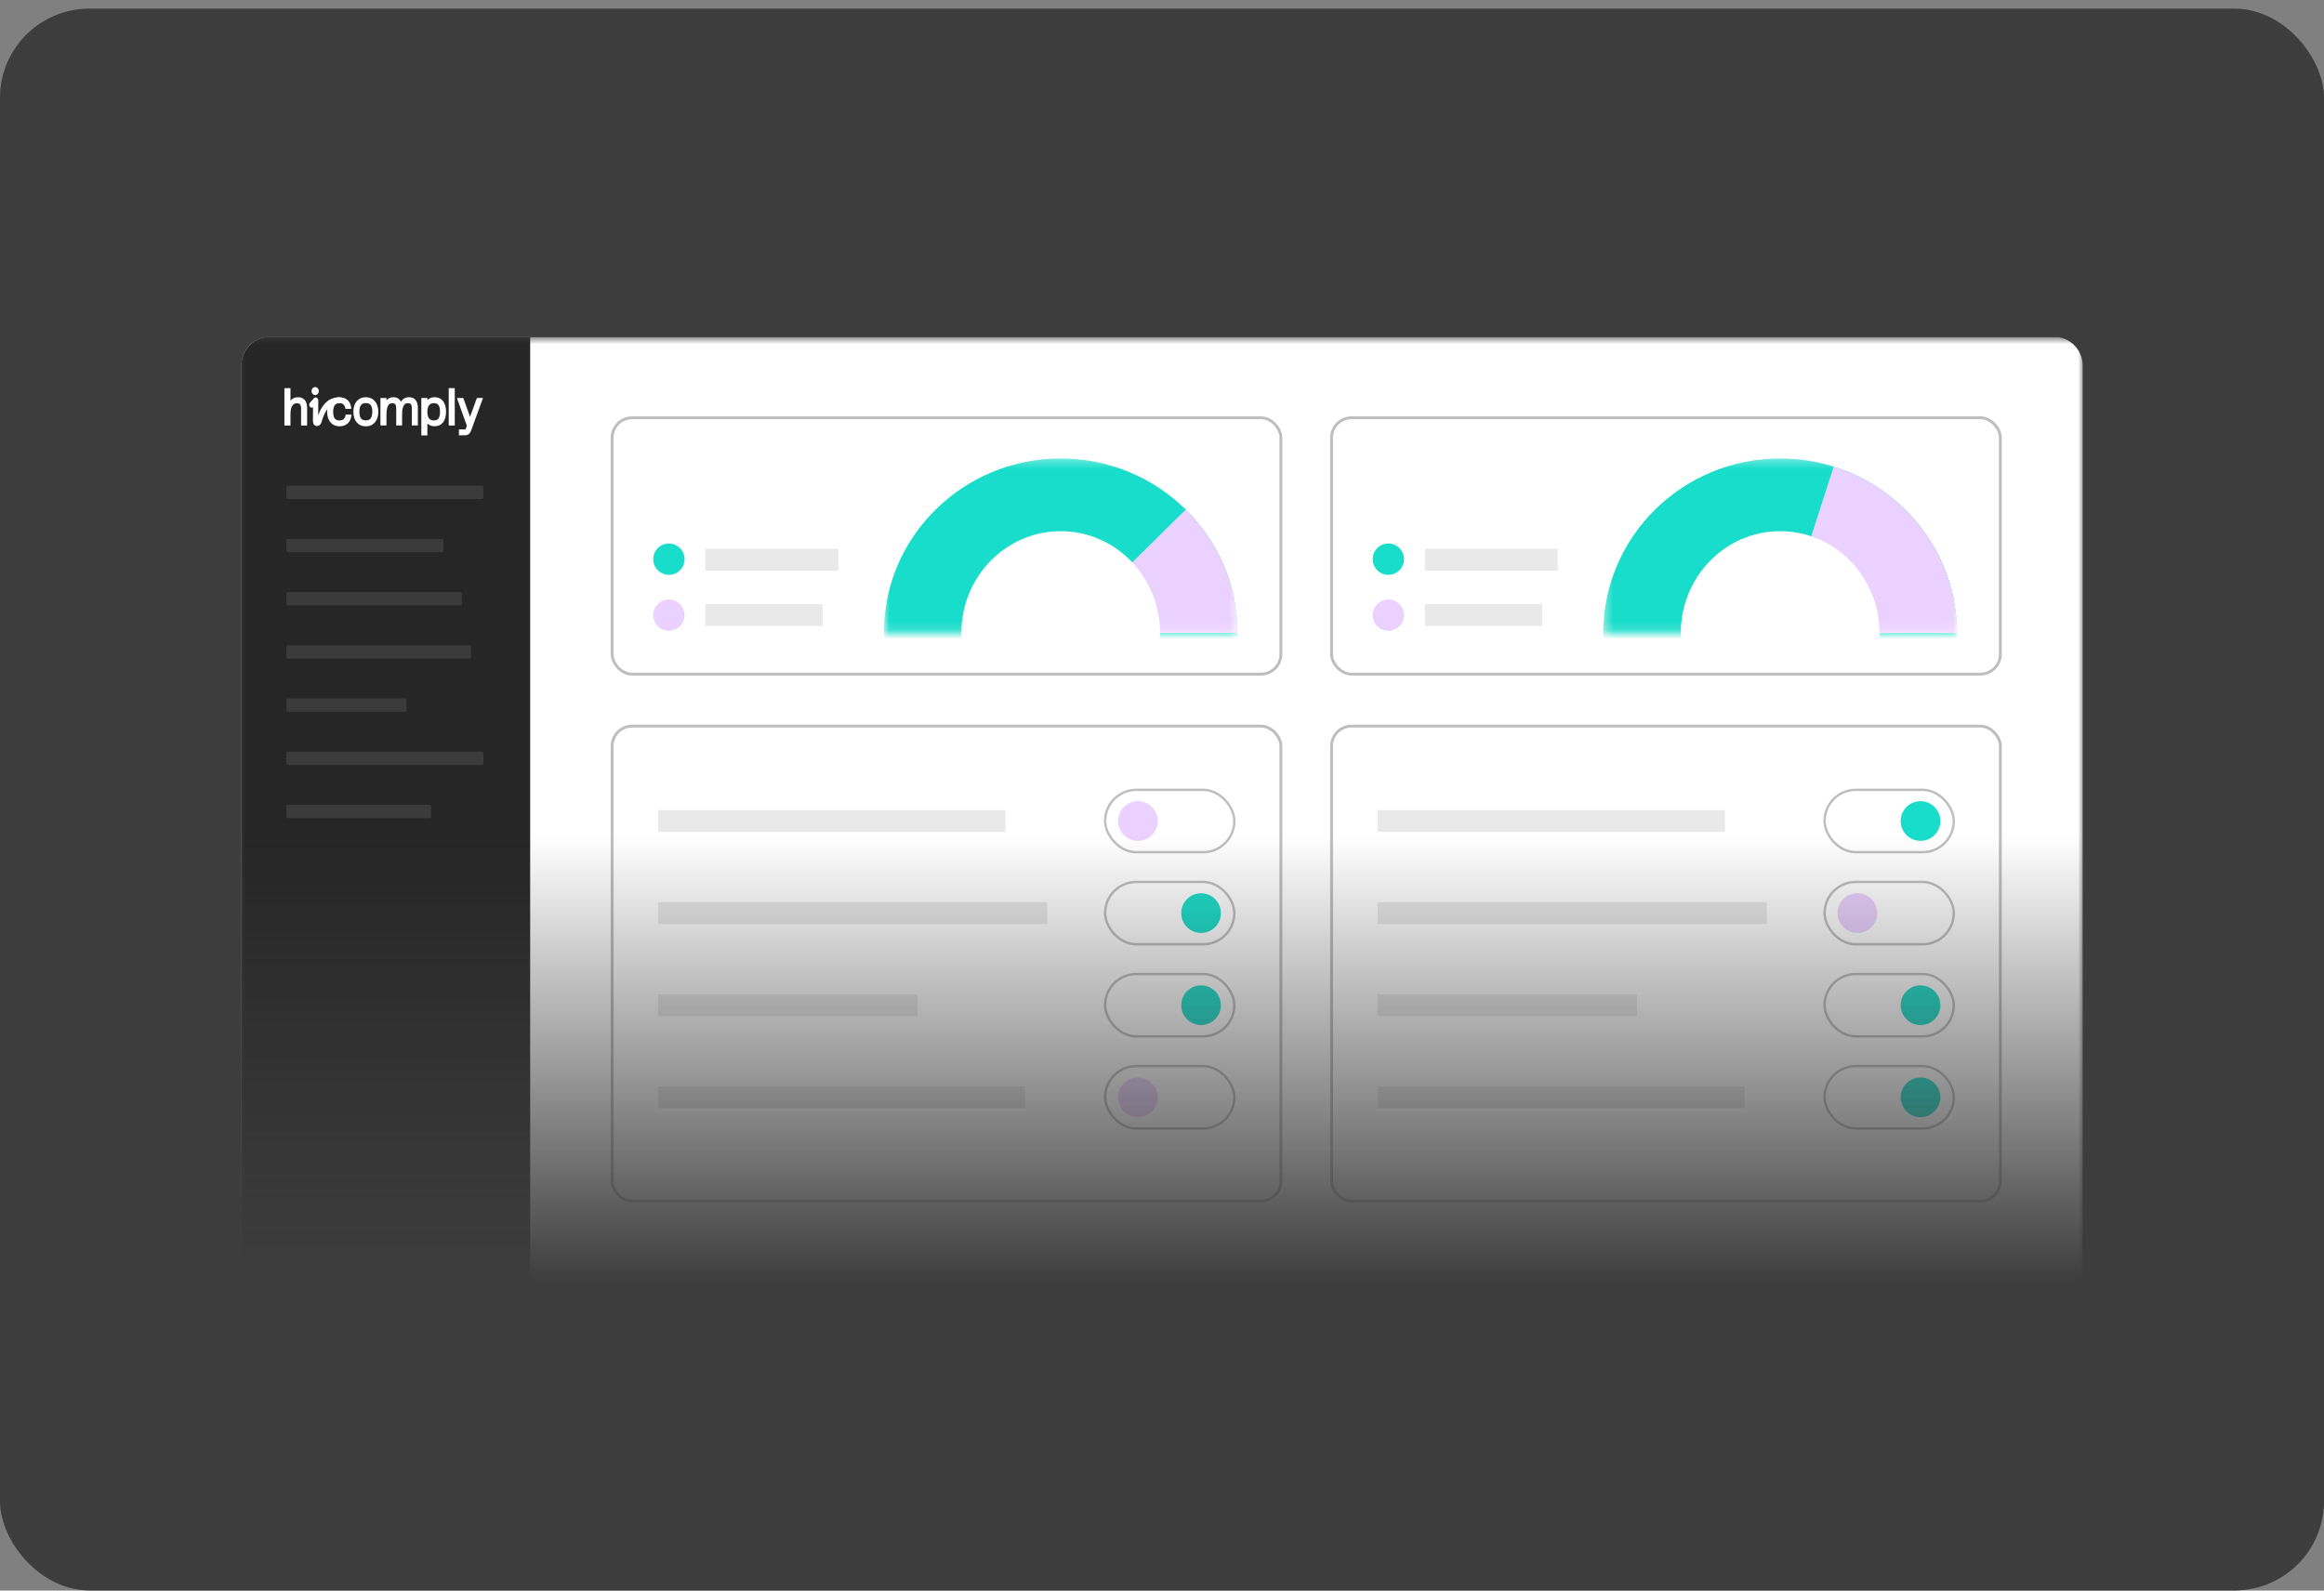 <svg width="260" height="178" viewBox="0 0 260 178" fill="none" xmlns="http://www.w3.org/2000/svg">
<rect x="0" y="0" width="260" height="178" fill="#808080" stroke="none"/>
<rect y="0.971" width="260" height="177.008" rx="10" fill="#6E6E6E"/>
<rect x="6.10352e-05" y="0.971" width="260" height="177.008" rx="10" fill="#3D3D3D"/>
<mask id="mask0_1297_19347" style="mask-type:alpha" maskUnits="userSpaceOnUse" x="26" y="37" width="208" height="126">
<path d="M26.88 37.735H233.121V162.851H26.88V37.735Z" fill="url(#paint0_linear_1297_19347)"/>
</mask>
<g mask="url(#mask0_1297_19347)">
<g clip-path="url(#clip0_1297_19347)">
<path d="M26.88 37.735H233.121V177.447H26.88V37.735Z" fill="white"/>
<rect x="26.88" y="37.736" width="32.433" height="139.712" fill="#262626"/>
<rect x="32.042" y="54.357" width="22.035" height="1.488" rx="0.186" fill="#3B3B3B"/>
<rect x="32.042" y="60.31" width="17.559" height="1.488" rx="0.186" fill="#3B3B3B"/>
<rect x="32.042" y="66.26" width="19.625" height="1.488" rx="0.186" fill="#3B3B3B"/>
<rect x="32.042" y="90.067" width="16.182" height="1.488" rx="0.186" fill="#3B3B3B"/>
<rect x="32.043" y="78.164" width="13.428" height="1.488" rx="0.186" fill="#3B3B3B"/>
<rect x="32.043" y="84.115" width="22.035" height="1.488" rx="0.186" fill="#3B3B3B"/>
<rect x="32.042" y="72.212" width="20.658" height="1.488" rx="0.186" fill="#3B3B3B"/>
<path d="M53.353 44.541L52.587 46.643L51.831 44.541H51.119L52.218 47.61H52.245L52.083 48.058H51.344V48.716H51.957C52.489 48.716 52.624 48.437 52.786 47.969L54.038 44.531L53.353 44.541Z" fill="white"/>
<path d="M38.022 44.462C37.572 44.442 37.121 44.551 36.734 44.821C36.41 45.05 36.148 45.368 35.941 45.717C35.806 45.956 35.689 46.215 35.599 46.485C35.599 45.927 35.599 45.359 35.608 44.801C35.608 44.522 35.283 44.362 35.112 44.571C34.968 44.741 34.824 44.91 34.671 45.08C34.428 45.349 34.761 45.757 35.022 45.588C35.022 45.937 35.022 46.295 35.013 46.644C35.013 46.983 34.932 47.521 35.31 47.651C35.473 47.71 35.662 47.67 35.797 47.541C35.914 47.431 35.959 47.272 36.004 47.122C36.04 47.013 36.076 46.903 36.112 46.794C36.121 46.764 36.139 46.724 36.148 46.694C36.157 46.684 36.166 46.634 36.175 46.624C36.202 46.554 36.229 46.495 36.256 46.425C36.328 46.255 36.419 46.096 36.509 45.947C36.518 45.927 36.581 45.847 36.572 45.857C36.59 45.827 36.608 45.807 36.635 45.777C36.698 45.697 36.77 45.618 36.842 45.538C36.86 45.518 36.878 45.508 36.896 45.488C36.905 45.478 36.914 45.478 36.914 45.468L36.923 45.458C36.959 45.428 37.004 45.398 37.04 45.368C37.085 45.339 37.139 45.309 37.193 45.279C37.211 45.269 37.229 45.259 37.247 45.249C37.229 45.259 37.301 45.229 37.31 45.219C37.418 45.179 37.535 45.149 37.644 45.119C37.653 45.119 37.653 45.119 37.662 45.119C37.671 45.119 37.671 45.119 37.68 45.119C37.716 45.119 37.761 45.109 37.797 45.109C37.869 45.109 37.941 45.109 38.013 45.109C38.175 45.119 38.301 44.96 38.301 44.791C38.31 44.601 38.184 44.472 38.022 44.462ZM35.401 47.072C35.392 47.092 35.392 47.102 35.401 47.072V47.072Z" fill="white"/>
<path d="M38.668 46.395C38.623 46.833 38.389 47.052 37.983 47.052C37.65 47.052 37.272 46.943 37.272 46.086C37.272 45.219 37.686 45.119 38.002 45.119C38.371 45.119 38.587 45.328 38.641 45.737V45.757H39.29V45.707C39.245 44.93 38.758 44.461 37.983 44.461C37.137 44.461 36.596 45.099 36.596 46.086C36.596 47.072 37.146 47.71 37.983 47.71C38.758 47.71 39.281 47.202 39.317 46.425V46.395H38.668Z" fill="white"/>
<path d="M48.624 44.452C48.291 44.452 48.02 44.562 47.813 44.771V44.542H47.138V48.727H47.813V47.392C48.02 47.601 48.291 47.701 48.624 47.701C49.426 47.701 49.903 47.093 49.903 46.076C49.903 45.06 49.426 44.452 48.624 44.452ZM48.543 45.12C48.885 45.12 49.228 45.239 49.228 46.086C49.228 46.933 48.876 47.053 48.543 47.053C48.048 47.053 47.813 46.734 47.813 46.086C47.813 45.439 48.048 45.12 48.543 45.12Z" fill="white"/>
<path d="M45.768 44.452C45.363 44.452 45.056 44.621 44.858 44.97C44.705 44.631 44.417 44.452 44.011 44.452C43.687 44.452 43.426 44.571 43.237 44.81V44.541H42.561V47.611H43.237V46.405C43.237 45.259 43.606 45.119 43.885 45.119C44.156 45.119 44.327 45.219 44.327 45.727V47.611H44.984V46.405C44.984 45.269 45.336 45.119 45.642 45.119C45.912 45.119 46.074 45.219 46.074 45.727V47.611H46.75V45.677C46.75 44.671 46.218 44.452 45.768 44.452Z" fill="white"/>
<path d="M40.93 44.452C40.084 44.452 39.534 45.089 39.534 46.076C39.534 47.082 40.075 47.71 40.93 47.71C41.777 47.71 42.327 47.072 42.327 46.076C42.318 45.089 41.777 44.452 40.93 44.452ZM40.93 47.042C40.426 47.042 40.21 46.754 40.21 46.076C40.21 45.398 40.426 45.109 40.93 45.109C41.282 45.109 41.651 45.229 41.651 46.076C41.642 46.754 41.426 47.042 40.93 47.042Z" fill="white"/>
<path d="M50.877 43.435H50.202V47.62H50.877V43.435Z" fill="white"/>
<path d="M33.325 44.452C32.982 44.452 32.703 44.581 32.496 44.84V43.435H31.82V47.62H32.496V46.414C32.496 45.548 32.73 45.129 33.216 45.129C33.505 45.129 33.685 45.229 33.685 45.747V47.62H34.361V45.697C34.352 44.87 34.009 44.452 33.325 44.452Z" fill="white"/>
<path d="M35.262 44.213C35.486 44.213 35.667 44.012 35.667 43.764C35.667 43.517 35.486 43.316 35.262 43.316C35.038 43.316 34.856 43.517 34.856 43.764C34.856 44.012 35.038 44.213 35.262 44.213Z" fill="white"/>
<rect x="68.483" y="46.751" width="74.82" height="28.692" rx="2.236" fill="white" stroke="#BEBEBE" stroke-width="0.322"/>
<rect x="78.921" y="61.413" width="14.871" height="2.441" fill="#E9E9E9"/>
<rect x="78.921" y="67.616" width="13.13" height="2.441" fill="#E9E9E9"/>
<mask id="mask1_1297_19347" style="mask-type:alpha" maskUnits="userSpaceOnUse" x="98" y="51" width="41" height="20">
<rect width="39.575" height="19.53" transform="matrix(1 0 0 -1 98.879 70.838)" fill="white"/>
</mask>
<g mask="url(#mask1_1297_19347)">
<ellipse cx="118.666" cy="70.838" rx="19.788" ry="19.53" fill="#17DDCA"/>
<path d="M138.454 70.838C138.454 68.273 137.942 65.733 136.948 63.364C135.953 60.994 134.496 58.841 132.658 57.027L118.666 70.838H138.454Z" fill="#EBD1FF"/>
<ellipse cx="118.666" cy="70.838" rx="11.114" ry="11.393" fill="white"/>
</g>
<circle cx="74.834" cy="62.578" r="1.753" fill="#17DDCA"/>
<circle cx="74.833" cy="68.841" r="1.753" fill="#EBD1FF"/>
<rect x="148.972" y="46.751" width="74.82" height="28.692" rx="2.236" fill="white" stroke="#BEBEBE" stroke-width="0.322"/>
<rect x="159.411" y="61.413" width="14.871" height="2.441" fill="#E9E9E9"/>
<rect x="159.411" y="67.616" width="13.13" height="2.441" fill="#E9E9E9"/>
<mask id="mask2_1297_19347" style="mask-type:alpha" maskUnits="userSpaceOnUse" x="179" y="51" width="40" height="20">
<rect width="39.575" height="19.53" transform="matrix(1 0 0 -1 179.369 70.838)" fill="white"/>
</mask>
<g mask="url(#mask2_1297_19347)">
<ellipse cx="199.156" cy="70.838" rx="19.788" ry="19.53" fill="#17DDCA"/>
<path d="M218.944 70.838C218.944 66.69 217.606 62.651 215.125 59.304C212.644 55.957 209.147 53.477 205.143 52.222L199.156 70.838H218.944Z" fill="#EBD1FF"/>
<ellipse cx="199.156" cy="70.838" rx="11.114" ry="11.393" fill="white"/>
</g>
<circle cx="155.323" cy="62.578" r="1.753" fill="#17DDCA"/>
<circle cx="155.323" cy="68.841" r="1.753" fill="#EBD1FF"/>
<rect x="68.482" y="81.26" width="74.82" height="53.152" rx="2.236" fill="white" stroke="#BEBEBE" stroke-width="0.322"/>
<circle cx="127.307" cy="91.881" r="2.22" transform="rotate(-180 127.307 91.881)" fill="#EBD1FF"/>
<rect x="138.092" y="95.369" width="14.456" height="6.979" rx="3.489" transform="rotate(-180 138.092 95.369)" stroke="#BEBEBE" stroke-width="0.265"/>
<circle cx="127.307" cy="122.799" r="2.22" transform="rotate(-180 127.307 122.799)" fill="#EBD1FF"/>
<rect x="138.092" y="126.287" width="14.456" height="6.979" rx="3.489" transform="rotate(-180 138.092 126.287)" stroke="#BEBEBE" stroke-width="0.265"/>
<circle cx="134.369" cy="102.186" r="2.22" transform="rotate(-180 134.369 102.186)" fill="#17DDCA"/>
<rect x="138.092" y="105.675" width="14.456" height="6.979" rx="3.489" transform="rotate(-180 138.092 105.675)" stroke="#BEBEBE" stroke-width="0.265"/>
<circle cx="134.369" cy="112.493" r="2.22" transform="rotate(-180 134.369 112.493)" fill="#17DDCA"/>
<rect x="138.092" y="115.981" width="14.456" height="6.979" rx="3.489" transform="rotate(-180 138.092 115.981)" stroke="#BEBEBE" stroke-width="0.265"/>
<rect x="73.629" y="90.659" width="38.863" height="2.441" fill="#E9E9E9"/>
<rect x="73.629" y="100.966" width="43.535" height="2.441" fill="#E9E9E9"/>
<rect x="73.629" y="111.271" width="29.028" height="2.441" fill="#E9E9E9"/>
<rect x="73.629" y="121.577" width="41.049" height="2.441" fill="#E9E9E9"/>
<rect x="148.972" y="81.26" width="74.82" height="53.152" rx="2.236" fill="white" stroke="#BEBEBE" stroke-width="0.322"/>
<circle cx="214.859" cy="91.881" r="2.22" transform="rotate(-180 214.859 91.881)" fill="#17DDCA"/>
<rect x="218.582" y="95.369" width="14.456" height="6.979" rx="3.489" transform="rotate(-180 218.582 95.369)" stroke="#BEBEBE" stroke-width="0.265"/>
<circle cx="214.859" cy="122.799" r="2.22" transform="rotate(-180 214.859 122.799)" fill="#17DDCA"/>
<rect x="218.582" y="126.287" width="14.456" height="6.979" rx="3.489" transform="rotate(-180 218.582 126.287)" stroke="#BEBEBE" stroke-width="0.265"/>
<circle cx="207.797" cy="102.186" r="2.22" transform="rotate(-180 207.797 102.186)" fill="#EBD1FF"/>
<rect x="218.582" y="105.675" width="14.456" height="6.979" rx="3.489" transform="rotate(-180 218.582 105.675)" stroke="#BEBEBE" stroke-width="0.265"/>
<circle cx="214.859" cy="112.493" r="2.22" transform="rotate(-180 214.859 112.493)" fill="#17DDCA"/>
<rect x="218.582" y="115.981" width="14.456" height="6.979" rx="3.489" transform="rotate(-180 218.582 115.981)" stroke="#BEBEBE" stroke-width="0.265"/>
<rect x="154.119" y="90.659" width="38.863" height="2.441" fill="#E9E9E9"/>
<rect x="154.119" y="100.966" width="43.535" height="2.441" fill="#E9E9E9"/>
<rect x="154.119" y="111.271" width="29.028" height="2.441" fill="#E9E9E9"/>
<rect x="154.119" y="121.577" width="41.049" height="2.441" fill="#E9E9E9"/>
</g>
</g>
<defs>
<linearGradient id="paint0_linear_1297_19347" x1="130" y1="93.662" x2="130" y2="143.496" gradientUnits="userSpaceOnUse">
<stop stop-color="white"/>
<stop offset="1" stop-color="#999999" stop-opacity="0"/>
</linearGradient>
<clipPath id="clip0_1297_19347">
<path d="M27 40.913C27 39.132 28.444 37.689 30.224 37.689H229.776C231.557 37.689 233 39.132 233 40.913V174.469C233 176.247 231.559 177.689 229.78 177.689H30.22C28.442 177.689 27 176.247 27 174.469V40.913Z" fill="white"/>
</clipPath>
</defs>
</svg>
